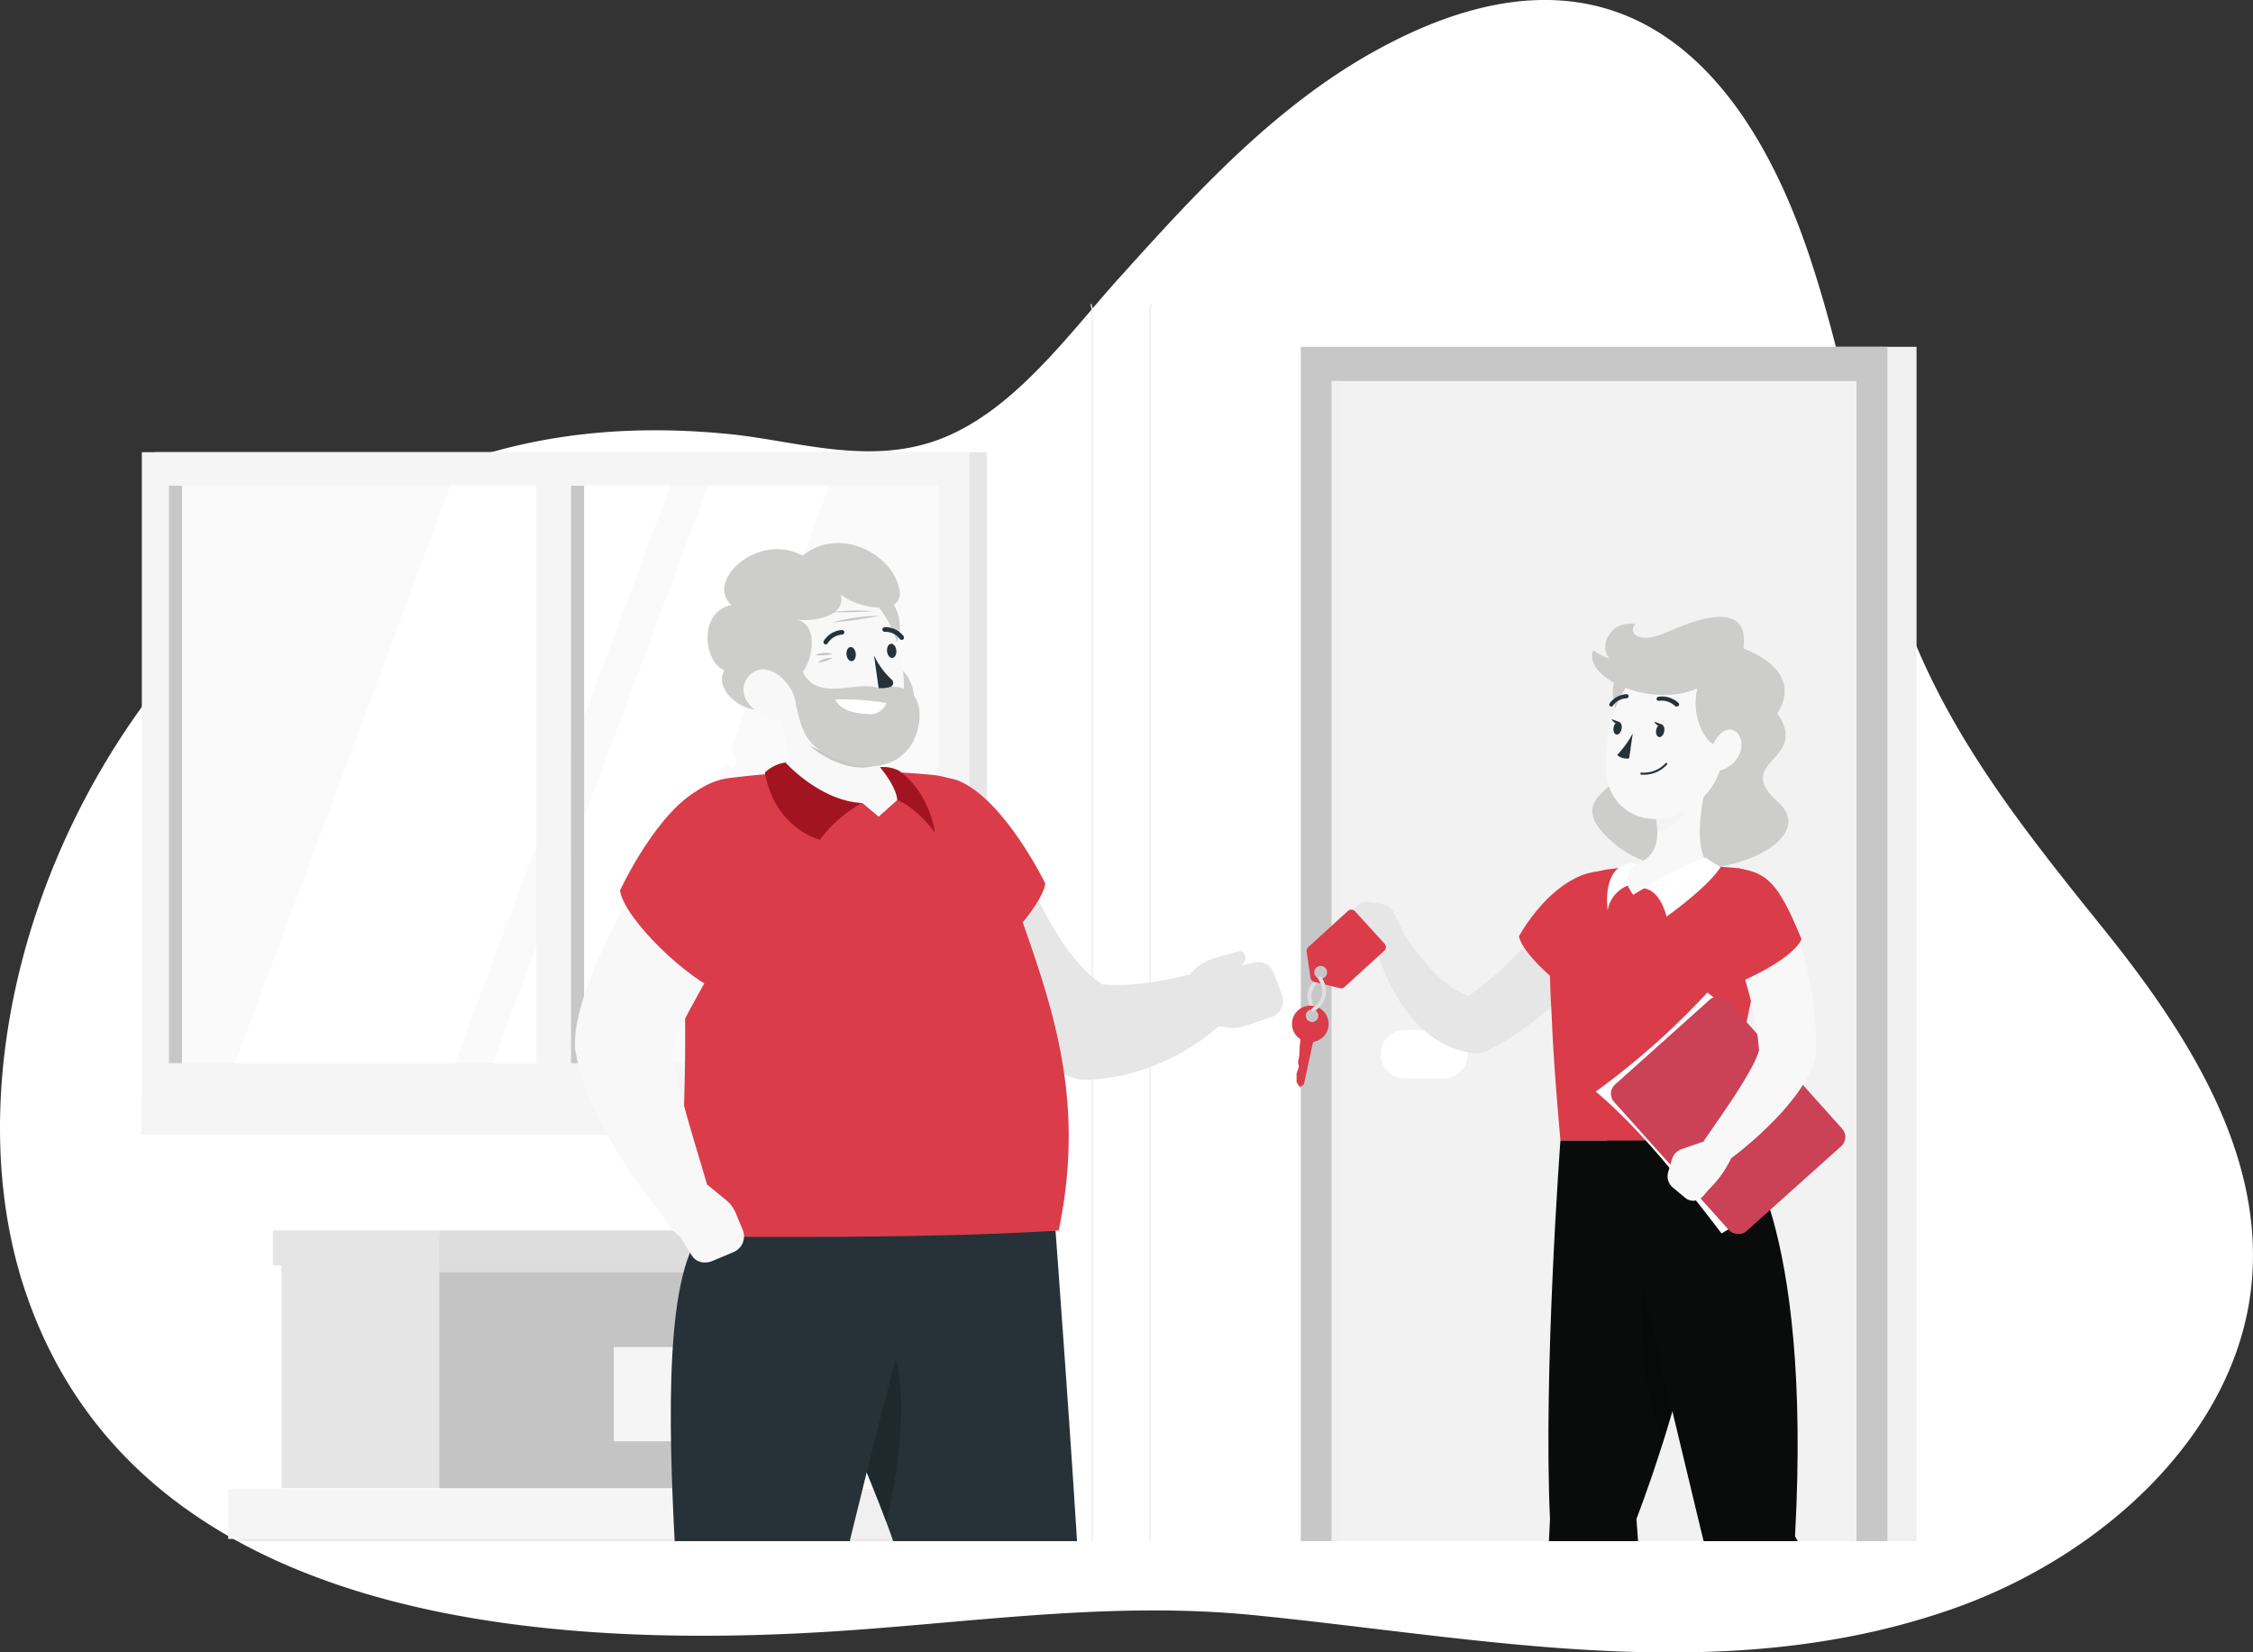 <svg xmlns="http://www.w3.org/2000/svg" xmlns:xlink="http://www.w3.org/1999/xlink" width="317.716" height="233.01" viewBox="0 0 317.716 233.01"><rect x="0" y="0" width="317.716" height="233.01" fill="#333333" stroke="none"/><defs><style>.a{fill:none;stroke:#707070;}.ad,.b,.p{fill:#fff;}.c{clip-path:url(#a);}.d{fill:#ebebeb;}.e{fill:#f0f0f0;}.f{fill:#f5f5f5;}.g{fill:#fafafa;}.ae,.h,.l,.u{fill:#e6e6e6;}.h,.p{opacity:0.7;}.h{mix-blend-mode:multiply;isolation:isolate;}.i{fill:#e5e5e5;}.j{fill:#c4c4c4;}.k{fill:#ddd;}.m{fill:#c7c7c7;}.n{fill:#f2f2f2;}.o,.q{fill:#407bff;}.q,.y{opacity:0.3;}.r{fill:#ffb573;}.ae,.s{opacity:0.2;}.t{fill:#263238;}.u,.w{stroke:rgba(0,0,0,0);stroke-miterlimit:10;}.v,.y{fill:#da3c4a;}.w,.x{fill:#f8f8f8;}.z{fill:#cdcdcc;}.aa{fill:#a31421;}.ab{fill:#ffc3bd;}.ac{fill:#0a0b0b;}.ad{opacity:0.1;}.af{fill:#b54a6a;opacity:0.4;}.ag{fill:#e0e0e0;}</style><clipPath id="a"><rect class="a" width="271.509" height="174.434" transform="translate(0 0)"/></clipPath></defs><g transform="translate(-920.624 -7484.723)"><path class="b" d="M415.443,1289.3c-28.663,6.294-57.962.4-86.674-2.46-18.9-1.88-37.129.677-56.078,2.068-48.169,3.533-101.61-2.684-117.02-47.2-12.84-37.1,7.917-92.142,52.641-113.923,15.47-7.535,31.221-9.023,46.589-7.476,9.228.93,19.518,4.469,29.459.739,10.487-3.93,18.245-14.849,25.331-22.712,10.551-11.71,21.689-23.983,35.841-31.9,32.46-18.156,51.762-.453,61.513,28.644,4.741,14.149,7.261,28.892,11.078,43.279,5.412,20.407,17.164,35.23,30.395,51.653,11.779,14.626,22.8,31.734,20.9,50.29-2.153,21.061-21.129,38.331-42.28,45.7a102.089,102.089,0,0,1-11.7,3.3" transform="translate(768.704 6425.638)"/><g transform="translate(940.621 7527.603)"><g class="c"><g transform="translate(-30.116 -2.731)"><g transform="translate(0)"><rect class="d" width="338.304" height="0.169" transform="translate(0 221.552)"/><rect class="d" width="17.571" height="0.169" transform="translate(268.333 226.16)"/><rect class="d" width="5.882" height="0.169" transform="translate(207.7 227.381)"/><rect class="d" width="12.986" height="0.169" transform="translate(291.421 232.443)"/><rect class="d" width="10.994" height="0.169" transform="translate(35.494 227.297)"/><rect class="d" width="24.921" height="0.169" transform="translate(50.107 227.297)"/><rect class="d" width="63.382" height="0.169" transform="translate(136.443 230.154)"/><path class="d" d="M172.721,246.33H42.069a3.867,3.867,0,0,1-3.862-3.862V58.814a3.866,3.866,0,0,1,3.862-3.861H172.721a3.866,3.866,0,0,1,3.861,3.861V242.468A3.867,3.867,0,0,1,172.721,246.33ZM42.069,55.122a3.7,3.7,0,0,0-3.693,3.692V242.468a3.7,3.7,0,0,0,3.693,3.693H172.721a3.7,3.7,0,0,0,3.692-3.693V58.814a3.7,3.7,0,0,0-3.692-3.692Z" transform="translate(-12.356 -54.953)"/><path class="d" d="M389.018,246.33H258.366a3.866,3.866,0,0,1-3.861-3.862V58.814a3.866,3.866,0,0,1,3.861-3.861H389.018a3.866,3.866,0,0,1,3.863,3.861V242.468A3.867,3.867,0,0,1,389.018,246.33ZM258.366,55.122a3.7,3.7,0,0,0-3.692,3.692V242.468a3.7,3.7,0,0,0,3.692,3.693H389.018a3.7,3.7,0,0,0,3.694-3.693V58.814a3.7,3.7,0,0,0-3.694-3.692Z" transform="translate(-82.305 -54.953)"/></g><g transform="translate(21.152 8.753)"><g transform="translate(21.147 161.081)"><g transform="translate(1.416 1.469)"><rect class="e" width="31.653" height="50.25" transform="translate(68.662)"/><rect class="f" width="68.331" height="50.25" transform="translate(68.662 50.25) rotate(180)"/><rect class="g" width="33.623" height="18.905" transform="translate(33.623 40.825) rotate(180)"/><rect class="h" width="100.314" height="2.427" transform="translate(0 4.53)"/></g><rect class="e" width="33.399" height="7.021" transform="translate(70.078)"/><rect class="f" width="70.078" height="7.021" transform="translate(70.078 7.021) rotate(180)"/></g><g transform="translate(27.435 124.61)"><g transform="translate(1.228 1.032)"><rect class="i" width="22.243" height="35.311" transform="translate(22.243 35.311) rotate(180)"/><rect class="j" width="48.017" height="35.311" transform="translate(22.243)"/><rect class="f" width="23.627" height="13.285" transform="translate(46.865 15.404)"/><rect class="h" width="70.492" height="1.706" transform="translate(70.492 4.889) rotate(180)"/></g><g transform="translate(0 0)"><rect class="i" width="23.47" height="4.934" transform="translate(23.47 4.934) rotate(180)"/><rect class="k" width="49.245" height="4.934" transform="translate(23.47 0)"/></g></g><g transform="translate(0 14.858)"><rect class="l" width="117.277" height="90.894" transform="translate(128.126 90.894) rotate(180)"/><rect class="f" width="117.277" height="90.894" transform="translate(125.683 90.894) rotate(180)"/><rect class="l" width="125.376" height="5.262" transform="translate(128.126 96.155) rotate(180)"/><rect class="f" width="119.968" height="5.262" transform="translate(119.968 96.155) rotate(180)"/><rect class="g" width="81.438" height="108.508" transform="translate(121.299 4.728) rotate(90)"/><path class="b" d="M94.939,178.274l30.386-81.438H94.34L63.954,178.274Z" transform="translate(-41.834 -92.108)"/><path class="b" d="M134.7,178.274l30.386-81.438H148.011l-30.386,81.438Z" transform="translate(-59.191 -92.108)"/><rect class="f" width="81.438" height="4.885" transform="translate(69.487 4.728) rotate(90)"/><rect class="m" width="81.438" height="1.847" transform="translate(14.637 4.728) rotate(90)"/><rect class="m" width="81.438" height="1.846" transform="translate(71.334 4.728) rotate(90)"/></g><g transform="translate(172.409)"><rect class="e" width="86.829" height="212.8" transform="translate(86.829 212.8) rotate(180)"/><rect class="m" width="82.714" height="212.8" transform="translate(82.714 212.8) rotate(180)"/><rect class="n" width="203.142" height="73.999" transform="translate(78.357 4.829) rotate(90)"/><path class="b" d="M3.409,0H8.89A3.409,3.409,0,0,1,12.3,3.409v0A3.409,3.409,0,0,1,8.89,6.818H3.409A3.409,3.409,0,0,1,0,3.409v0A3.409,3.409,0,0,1,3.409,0Z" transform="translate(11.243 96.342)"/><rect class="e" width="203.142" height="1.13" transform="translate(5.487 4.829) rotate(90)"/></g></g><g transform="translate(37.965 236.788)"><ellipse class="f" cx="131.187" cy="7.662" rx="131.187" ry="7.662"/></g><g transform="translate(60.363 65.395)"><path class="b" d="M167.55,152.937c.2.765.031,1.409-.378,1.439s-.9-.568-1.1-1.333-.031-1.409.378-1.438S167.35,152.172,167.55,152.937Z" transform="translate(-114.041 -151.604)"/><ellipse class="b" cx="0.726" cy="1.441" rx="0.726" ry="1.441" transform="translate(52.716 4.359) rotate(-13.234)"/><g transform="translate(0 137.845)"><rect class="o" width="66.651" height="39.267"/><rect class="p" width="66.651" height="39.267"/><rect class="q" width="17.139" height="39.267"/><rect class="p" width="14.177" height="7.194" transform="translate(34.807)"/><rect class="p" width="5.501" height="7.194" transform="translate(5.819)"/><rect class="q" width="7.837" height="7.837" transform="translate(55.083 27.698)"/><rect class="q" width="7.837" height="7.837" transform="translate(44.938 27.698)"/></g><g transform="translate(5.052 112.476)"><rect class="o" width="45.279" height="26.675" transform="translate(45.279 26.675) rotate(180)"/><rect class="p" width="45.279" height="26.675" transform="translate(45.279 26.675) rotate(180)"/><rect class="q" width="33.636" height="26.675" transform="translate(0 0)"/><rect class="p" width="9.631" height="4.887" transform="translate(21.633 4.887) rotate(180)"/><rect class="p" width="3.737" height="4.887" transform="translate(41.326 4.887) rotate(180)"/><rect class="q" width="5.324" height="5.324" transform="translate(7.859 24.141) rotate(180)"/><rect class="q" width="5.324" height="5.324" transform="translate(14.75 24.141) rotate(180)"/></g><g transform="translate(83.597 147.431)"><g transform="translate(0.001)"><rect class="o" width="45.378" height="26.734" transform="translate(45.378 26.734) rotate(180)"/><rect class="p" width="45.378" height="26.734" transform="translate(45.378 26.734) rotate(180)"/></g><rect class="q" width="33.709" height="26.734" transform="translate(0.001)"/><rect class="p" width="2.54" height="7.609" transform="translate(2.54 17.195) rotate(180)"/><rect class="p" width="6.421" height="7.609" transform="translate(36.92 17.202) rotate(180)"/><rect class="q" width="2.138" height="5.336" transform="translate(41.275 23.949) rotate(180)"/><rect class="q" width="2.138" height="5.336" transform="translate(44.043 23.949) rotate(180)"/></g></g><g transform="translate(91.205 36.418)"><g transform="translate(0)"><g transform="translate(60.783 189.797)"><path class="r" d="M235.538,389.292l-10.9,2.423,4.166,11.771,9.111-2.012Z" transform="translate(-224.634 -389.292)"/><path class="s" d="M235.534,389.3l-10.9,2.424,2.335,6.591,9.9-2.193Z" transform="translate(-224.632 -389.294)"/></g><path class="t" d="M197.2,299.273c-4.584-15.728-16-32.144-9.7-47.124l31.5-.092s2.538,34.226,3.321,48.773c.816,15.126,2.47,48.592,2.47,48.592l-12.43,2.693S200.318,327.1,197.2,299.273Z" transform="translate(-151.24 -155.114)"/><path class="s" d="M186.522,274.086c1.537,8.364,5.734,16.93,8.9,25.383C199.223,283.486,198.755,264.7,186.522,274.086Z" transform="translate(-151.525 -161.425)"/><path class="o" d="M246.744,405.314a7.414,7.414,0,0,1-6.451-.756,1.58,1.58,0,0,0-1.362.035c-1.825.759-6.7,2.616-9.859,2.22a.429.429,0,0,0-.48.52,30.43,30.43,0,0,1,.917,5.085l2.884-.614.371-1.026,1.523.632a70.559,70.559,0,0,0,13.979-3.654A2.121,2.121,0,0,0,246.744,405.314Z" transform="translate(-165.125 -204.386)"/><g transform="translate(14.685 191.874)"><path class="r" d="M167.349,392.362l-10.392.1-.455,12.255,8.682-.069Z" transform="translate(-156.501 -392.362)"/><path class="s" d="M167.439,392.368l-10.4.1-.253,6.863,9.438-.082Z" transform="translate(-156.595 -392.364)"/></g><path class="t" d="M154.93,299.273c-.837-15.728-1.978-39.257,3.294-46.49l32.362-.726s-9,34.435-12.36,48.947c-3.491,15.089-12.05,50.759-12.05,50.759l-11.234.03S150.707,317.223,154.93,299.273Z" transform="translate(-140.702 -155.114)"/><path class="u" d="M21.833,35l-.66-.247a25.919,25.919,0,0,1-4.282-2.083,27.6,27.6,0,0,1-3.622-2.657A36.908,36.908,0,0,1,10.2,27.045c-.939-1.031-1.782-2.095-2.587-3.167s-1.548-2.17-2.233-3.285-1.344-2.237-1.924-3.385S2.3,14.909,1.8,13.719c-.25-.593-.5-1.185-.73-1.8l-.342-.935L.561,10.5.374,9.912a7.572,7.572,0,0,1,14.169-5.3l.2.484.493,1.173.58,1.332c.409.889.814,1.786,1.256,2.654a53.258,53.258,0,0,0,2.817,4.983c.505.772,1.022,1.527,1.565,2.207a23.115,23.115,0,0,0,1.628,1.945,16.551,16.551,0,0,0,2.859,2.426c.546.043,1.105.07,1.678.074a29.141,29.141,0,0,0,3.848-.209c1.327-.138,2.683-.367,4.061-.647.685-.145,1.386-.292,2.07-.467.241-.055.477-.114.712-.173,1.742-2.363,4.642-2.5,6.933-3.278.438-.147,1.227.809.726,1.486-.144.2-.283.369-.419.523l2.038-.452a2.319,2.319,0,0,1,2.533,1.61L51.2,23.143a2.423,2.423,0,0,1-1.16,3.167l-3.89,1.323a4.744,4.744,0,0,1-2.316.28l-1.509-.191q-.291.26-.586.508c-.7.576-1.415,1.132-2.162,1.641a32.11,32.11,0,0,1-4.77,2.717,31.13,31.13,0,0,1-5.371,1.874,27.8,27.8,0,0,1-5.9.809c-.052,0-.1,0-.156,0A4.448,4.448,0,0,1,21.833,35Zm4.612-12.875Z" transform="translate(48.442 40.433)"/><g transform="translate(45.098 33.163)"><path class="v" d="M210.469,158.171c6.492,2.708,12.2,14.471,12.2,14.471-.3,2.841-6.832,10.777-12.6,12.816,0,0-4.494-1.865-7.317-8.008C199.1,169.512,203.588,155.3,210.469,158.171Z" transform="translate(-201.451 -157.794)"/></g><path class="v" d="M191.613,156.842a130.756,130.756,0,0,0-28.874.459,9.738,9.738,0,0,0-8.108,11.6c4.489,22.61-.219,47.966,2.689,53.02,0,0,33.378.438,52.041-.847,5.112-24.54-4.94-39.561-10-58.727C198.5,159.074,194.982,157.193,191.613,156.842Z" transform="translate(-141.149 -124.133)"/><path class="w" d="M16.488,60.523,14.846,57.88a7.86,7.86,0,0,1-2.489-3.156q-.1-.1-.188-.2a59.169,59.169,0,0,1-3.82-4.942c-.582-.852-1.169-1.709-1.723-2.59S5.539,45.214,5.009,44.3a57.751,57.751,0,0,1-2.882-5.79A30.188,30.188,0,0,1,.036,31.52a2.878,2.878,0,0,1-.034-.4v-.3a14.411,14.411,0,0,1,.089-1.794c.029-.247.059-.524.1-.745l.112-.64C.455,26.8.635,26.1.822,25.414c.369-1.351.81-2.531,1.241-3.687s.894-2.244,1.358-3.325.971-2.117,1.469-3.153c.988-2.074,2.061-4.065,3.156-6.037,1.118-1.977,2.229-3.863,3.523-5.817a7.582,7.582,0,0,1,12.943,7.881l-.067.116C23.461,13.143,22.361,15,21.318,16.8l-3.125,5.4c-.508.893-1.006,1.787-1.476,2.67-.486.876-.957,1.751-1.38,2.6s-.8,1.68-1.124,2.393c-.153.351-.289.688-.374.906l-.064.156a.233.233,0,0,1-.034.059c-.042.089-.015-.087-.056-.169l-.037-.7a23.577,23.577,0,0,0,.571,4.486c.352,1.687.782,3.465,1.291,5.25.485,1.8,1.028,3.614,1.574,5.451.5,1.705,1.051,3.458,1.524,5.161l2.682,2.2a4.776,4.776,0,0,1,1.39,1.874l1.038,2.509a2.419,2.419,0,0,1-1.5,3.02L19.4,61.254a2.75,2.75,0,0,1-1.068.221A2.124,2.124,0,0,1,16.488,60.523Z" transform="translate(0 39.981)"/><g transform="translate(6.344 34.471)"><path class="v" d="M155.947,159.727c-6.416,2.882-11.774,14.544-11.774,14.544.627,4.047,9.715,12.746,14.463,14.38,0,0,3.968-3.487,5.812-11.618C166.568,167.685,159.424,160.474,155.947,159.727Z" transform="translate(-144.173 -159.727)"/></g><path class="x" d="M194.423,154.287a6.1,6.1,0,0,0-2.913-2.757,5.646,5.646,0,0,1-.1-3.8L177.185,143.2c1.151,4.7,2.05,8.418.3,10.7,2.8,1.707,7.92,4.772,13.508,4.612S195.334,156.259,194.423,154.287Z" transform="translate(-148.505 -119.912)"/><path class="s" d="M192.941,150.248l-10.676-.627c3.339,3.567,8.4,4.909,10.707,3.459A5.667,5.667,0,0,1,192.941,150.248Z" transform="translate(-150.148 -121.988)"/><g transform="translate(37.412 36.671)"><path class="v" d="M195.5,164.9l-2.309-1.922-3.1,1.555S192.072,166.391,195.5,164.9Z" transform="translate(-190.091 -162.978)"/><path class="y" d="M195.5,164.9l-2.309-1.922-3.1,1.555S192.072,166.391,195.5,164.9Z" transform="translate(-190.091 -162.978)"/></g><path class="z" d="M198.215,123.278c.181,2.871-1.666,5.325-4.127,5.481s-4.6-2.046-4.784-4.917,1.666-5.324,4.127-5.48S198.034,120.407,198.215,123.278Z" transform="translate(-152.421 -111.876)"/><path class="z" d="M201.188,138.422c.181,2.871-1.666,5.324-4.127,5.48s-4.6-2.045-4.784-4.917,1.667-5.324,4.127-5.48S201.007,135.551,201.188,138.422Z" transform="translate(-153.382 -116.773)"/><path class="x" d="M173.633,127.008c1.209,6.237,2.174,10.451,6.426,12.761,8.447,4.591,12.688.766,13.507-5.652.737-5.777-1.363-15.006-8.29-16.875C178.449,115.4,172.424,120.771,173.633,127.008Z" transform="translate(-147.306 -111.398)"/><path class="z" d="M192.011,137.653c7.278-1.508,6.26,5.586,4.512,8.133-1.547,2.255-4.885,4.2-10.694,1.788-6.032-2.508-4.425-6.822-6.348-9.427-.7-.947.838-4.835,1.827-2.8C183.433,139.727,188.99,136.46,192.011,137.653Z" transform="translate(-149.191 -117.184)"/><path class="z" d="M172.794,129.812c3.407,2.037,3.882-1.4,3.056-2.867,1.334-1.575,2.5-6.934-1.248-7.445,1.809.475,7.546-.046,6.6-3.491,2.18,1.967,8.739,3.137,8.327-.351-.6-5.093-8.385-9.447-13.68-5.093-6.393-3.442-13.839,3.688-10.046,6.954-4.873,1.028-3.793,8.272-1,9.194C162.644,130.48,171.231,135.4,172.794,129.812Z" transform="translate(-143.734 -108.78)"/><path class="s" d="M187.331,131.834a3.143,3.143,0,0,0-2.395.137A6.207,6.207,0,0,0,187.331,131.834Z" transform="translate(-151.012 -116.177)"/><path class="s" d="M187.477,132.759a2.588,2.588,0,0,0-2.071.662A5.108,5.108,0,0,0,187.477,132.759Z" transform="translate(-151.164 -116.53)"/><path class="s" d="M194.247,122.954a28.955,28.955,0,0,0-6.01.129C191.588,123.134,194.247,122.954,194.247,122.954Z" transform="translate(-152.079 -113.331)"/><path class="s" d="M195.168,123.921a29.165,29.165,0,0,0-6.778.951A54.023,54.023,0,0,0,195.168,123.921Z" transform="translate(-152.129 -113.676)"/><path class="x" d="M170.675,139.955a6.418,6.418,0,0,0,4.318,2.4c2.261.236,2.767-1.6,2.019-3.614-.673-1.814-2.939-4.175-5.063-3.512A2.932,2.932,0,0,0,170.675,139.955Z" transform="translate(-146.169 -117.295)"/><path class="t" d="M191.382,131.533c.058.552.4.965.758.924s.606-.522.547-1.074-.4-.966-.758-.924S191.324,130.982,191.382,131.533Z" transform="translate(-153.094 -115.79)"/><path class="t" d="M199.831,130.854c.059.551.4.966.759.924s.606-.522.547-1.074-.4-.965-.758-.924S199.773,130.3,199.831,130.854Z" transform="translate(-155.826 -115.57)"/><path class="t" d="M197.119,132.209l.653,4.617a5.114,5.114,0,0,0,1.629-.17.607.607,0,0,0,.183-1.062A10.837,10.837,0,0,1,197.119,132.209Z" transform="translate(-154.952 -116.357)"/><path class="t" d="M186.881,128.942a.319.319,0,0,1-.156-.052.324.324,0,0,1-.091-.451,3.267,3.267,0,0,1,2.566-1.529.322.322,0,0,1,.323.326.33.33,0,0,1-.327.326h0a2.61,2.61,0,0,0-2.019,1.232A.329.329,0,0,1,186.881,128.942Z" transform="translate(-151.543 -114.643)"/><path class="t" d="M201.618,128.119a.321.321,0,0,1-.283-.12,2.558,2.558,0,0,0-2.114-1.02.324.324,0,0,1-.353-.293.329.329,0,0,1,.294-.356,3.207,3.207,0,0,1,2.683,1.259.327.327,0,0,1-.052.459A.323.323,0,0,1,201.618,128.119Z" transform="translate(-155.517 -114.454)"/><path class="aa" d="M177.272,154.524s4.865,5.434,10.84,5.72a18.007,18.007,0,0,0-5.984,5.18s-6.345-1.549-7.753-9.479A5.377,5.377,0,0,1,177.272,154.524Z" transform="translate(-147.596 -123.573)"/><g transform="translate(42.824 36.249)"><path class="v" d="M198.089,164.7l2.616-2.343,3.332.989A5.366,5.366,0,0,1,198.089,164.7Z" transform="translate(-198.089 -162.355)"/></g><path class="aa" d="M198.357,155.5s2.325,2.691,2.435,4.631c2.762,1.071,5.317,4.575,5.317,4.575s-.667-5.545-5.052-8.7A4.687,4.687,0,0,0,198.357,155.5Z" transform="translate(-155.352 -123.88)"/><path class="o" d="M154.327,413.492h2.259l.612-.917,1.186.926h13.632a6.093,6.093,0,0,0-.582-3.122s-4.077-.37-5.644-2.4a.506.506,0,0,0-.5-.2c-1.358.284-6.75,1.3-9.718.235a.489.489,0,0,0-.666.445A32.915,32.915,0,0,1,154.327,413.492Z" transform="translate(-141.113 -205.469)"/><path class="b" d="M196.241,141.871a40.331,40.331,0,0,0-7.209-.5c.526,1.129,1.894,1.976,4.619,2.061A2.357,2.357,0,0,0,196.241,141.871Z" transform="translate(-152.336 -119.319)"/></g></g><g transform="translate(192.317 46.835)"><g transform="translate(0 0)"><path class="z" d="M352.083,144.155c-4.115-6.638-2.49-10.553,2.036-11.335l18.076,6.8c6.424,7.76-6.1,7.31.85,13.492s-13.1,14.049-22.95,5.97S356.2,150.793,352.083,144.155Z" transform="translate(-304.478 -126.97)"/><path class="ab" d="M394.183,400.425l5.682-1.255c-.792-5.424-1.083-11.705-1.75-15.048l-6.554.915Z" transform="translate(-318.945 -208.238)"/><path class="ab" d="M333.808,402.176l5.35-.049c.491-5.426,2.4-11.866,2.579-15.273l-6.6-.163Z" transform="translate(-300.268 -209.069)"/><path class="t" d="M388.5,412.207c4.52-.959,4.179-.96,6.7-1.585,2.158-.539,2.736-.378,4.476-.788,1.453-.341,1.1-1.727.31-3.24-.343-.657-.807-1.428-1.306-2.426a.693.693,0,0,0-.763-.374l-5.95,1.263a.7.7,0,0,0-.509.461,7.066,7.066,0,0,1-4.482,4.21C384.611,410.572,386.695,412.589,388.5,412.207Z" transform="translate(-317.119 -214.596)"/><path class="t" d="M322.575,413.236c3.3,0,5.485-.3,8.048-.386,2.2-.08,2.5.386,4.715.386,1.469,0,1.885-1.655,1.508-2.9a26.745,26.745,0,0,1-.915-2.889.614.614,0,0,0-.619-.488h-6.146a.772.772,0,0,0-.59.3,8.34,8.34,0,0,1-6.5,3.4C319.588,410.845,320.757,413.236,322.575,413.236Z" transform="translate(-296.013 -215.625)"/><path class="ac" d="M338.274,233.28s-2.435,32.675-1.471,53.425c-1.033,19.48-2.522,58.8-2.522,58.8.1,1,5.348.6,6.262,0,0,0,11.3-27.2,8.441-58.8,12.416-32.954,11.029-53.425,11.029-53.425Z" transform="translate(-300.421 -159.458)"/><path class="s" d="M357.974,252.663c1.939.316,7.13,4,7.8,6.33a173.446,173.446,0,0,1-5.709,23.322C356.94,273.631,356.43,261.092,357.974,252.663Z" transform="translate(-307.81 -165.726)"/><path class="ac" d="M349.816,233.28s8.991,36.881,13.3,54.991c4.523,19.019,13.793,44.042,15.689,56.556,1.189.39,4.919-.363,6.866-1.457,0,0,1.638-35.948-9.293-54.257,2.468-45.054-8.135-55.832-8.135-55.832Z" transform="translate(-305.445 -159.458)"/><g transform="translate(72.284 180.593)"><path class="t" d="M391.078,393.394a18.022,18.022,0,0,1,.3,2.589.541.541,0,0,0,.577.53,26.392,26.392,0,0,0,7.221-1.938.535.535,0,0,0,.331-.527l-.13-2.454a.54.54,0,0,0-.661-.5l-7.229,1.681A.536.536,0,0,0,391.078,393.394Z" transform="translate(-391.069 -391.082)"/><path class="ad" d="M391.078,393.394a18.022,18.022,0,0,1,.3,2.589.541.541,0,0,0,.577.53,26.392,26.392,0,0,0,7.221-1.938.535.535,0,0,0,.331-.527l-.13-2.454a.54.54,0,0,0-.661-.5l-7.229,1.681A.536.536,0,0,0,391.078,393.394Z" transform="translate(-391.069 -391.082)"/></g><g transform="translate(33.018 182.805)"><path class="t" d="M333.289,394.847c-.051.677-.146,1.883-.25,2.773a.537.537,0,0,0,.467.6,37.417,37.417,0,0,0,6.913-.076.536.536,0,0,0,.474-.412l.58-2.426a.541.541,0,0,0-.5-.665l-7.119-.284A.536.536,0,0,0,333.289,394.847Z" transform="translate(-333.035 -394.352)"/><path class="ad" d="M333.289,394.847c-.051.677-.146,1.883-.25,2.773a.537.537,0,0,0,.467.6,37.417,37.417,0,0,0,6.913-.076.536.536,0,0,0,.474-.412l.58-2.426a.541.541,0,0,0-.5-.665l-7.119-.284A.536.536,0,0,0,333.289,394.847Z" transform="translate(-333.035 -394.352)"/></g><path class="u" d="M18.306,23.5a12.19,12.19,0,0,1-3.114-.8,13.713,13.713,0,0,1-2.638-1.459,14.508,14.508,0,0,1-2.126-1.818,18.443,18.443,0,0,1-1.7-2,24.342,24.342,0,0,1-2.51-4.272c-.337-.73-.634-1.472-.9-2.222-.1-.278-.192-.55-.279-.822A16.617,16.617,0,0,1,1.84,8.145l-.971-.63A1.8,1.8,0,0,1,.277,5.022L1.5,3.076a2.083,2.083,0,0,1,2.08-.9l1.839.292a2.175,2.175,0,0,1,1.6,1.167L8.481,6.56a4.1,4.1,0,0,1,.173.4l.01.015c.342.487.755,1.1,1.151,1.629.4.555.817,1.089,1.238,1.606A24.118,24.118,0,0,0,13.7,13.034a11.815,11.815,0,0,0,2.764,1.933,5.728,5.728,0,0,0,1.145.431c1-.705,1.988-1.44,2.927-2.244a46.533,46.533,0,0,0,3.6-3.371c1.142-1.188,2.247-2.426,3.277-3.719.517-.641,1.013-1.3,1.5-1.954l.7-.988.334-.48.275-.413.175-.267a4.406,4.406,0,0,1,7.441,4.715l-.446.747-.413.65c-.28.43-.571.834-.855,1.246-.58.813-1.192,1.592-1.813,2.36a45.616,45.616,0,0,1-4.043,4.327c-.709.687-1.472,1.326-2.214,1.98-.788.613-1.542,1.25-2.367,1.818a41.475,41.475,0,0,1-5.086,3.176l-.242.129a3.391,3.391,0,0,1-1.633.419A3.469,3.469,0,0,1,18.306,23.5Z" transform="translate(7.314 38.029)"/><path class="v" d="M343.621,177.165c-4.682-.125-9.217,4.24-12.088,9.171.658,3.153,7.759,8.36,7.759,8.36S349.783,184.579,343.621,177.165Z" transform="translate(-299.532 -141.31)"/><path class="v" d="M338.058,185.351a112.364,112.364,0,0,0,.164,11.41c.193,4.955.533,9.831,1.249,17.954h24.942c-.5-7.027.317-15.034,4.8-30.843a5.817,5.817,0,0,0-4.975-7.56c-.989-.1-2.037-.184-3.112-.236a79.307,79.307,0,0,0-11.326,0c-1.231.112-2.507.267-3.726.436A9.389,9.389,0,0,0,338.058,185.351Z" transform="translate(-301.618 -140.892)"/><path class="x" d="M365.407,157.325c-.986,3.644-2.2,10.321.172,12.753,0,0-3.452-.518-10.78,4.014-2.122-3.044-.545-4.014-.545-4.014,4.136-.971,4.256-3.986,3.759-6.817Z" transform="translate(-306.697 -134.894)"/><path class="b" d="M357.6,178.679c2.414.344,3.17,3.989,3.17,3.989s5.8-4.1,7.635-6.993a23.853,23.853,0,0,1-2.118-1.344S359.014,177.286,357.6,178.679Z" transform="translate(-307.963 -140.394)"/><path class="b" d="M352.819,178.7a4.581,4.581,0,0,0-2.84,3.5c-.552-5.315,1.93-6.219,1.93-6.219a3.086,3.086,0,0,1,2.182-.315A2.585,2.585,0,0,0,352.819,178.7Z" transform="translate(-305.471 -140.808)"/><path class="ae" d="M364.459,160.9l-4.377,3.511a11.27,11.27,0,0,1,.2,2.01c1.569-.225,3.829-1.928,4.114-3.554A5.435,5.435,0,0,0,364.459,160.9Z" transform="translate(-308.764 -136.052)"/><path class="x" d="M367.211,142.086c-1.106,5.884-1.449,8.391-4.807,11.213-5.05,4.246-11.989,2-12.653-4-.6-5.4,1.311-14.115,7.374-16.058A7.669,7.669,0,0,1,367.211,142.086Z" transform="translate(-305.39 -126.97)"/><path class="z" d="M366.429,142.379c-3.535,1.4-5.853-4.234-4.8-8.133-6.146,2.862-16.226-1.291-14.707-5.374,2.273,1.712,3.638,1.151,3.638,1.151s19.023-12.162,17.548-1.415C378.748,132.844,372.756,140.345,366.429,142.379Z" transform="translate(-304.459 -124.174)"/><path class="z" d="M353.8,125.672c-1,.659-.325,3.311,4.881.934l1.942-.486c-4.267,3.715-8.159,6.164-10.217,4.636S350.033,124.987,353.8,125.672Z" transform="translate(-305.349 -124.634)"/><path class="t" d="M361.271,147.512c-.072.5-.388.882-.706.859s-.52-.446-.448-.944.388-.882.706-.859S361.342,147.014,361.271,147.512Z" transform="translate(-308.771 -131.416)"/><path class="t" d="M352.388,146.988c-.071.5-.388.882-.706.859s-.52-.447-.448-.945.388-.882.706-.859S352.46,146.49,352.388,146.988Z" transform="translate(-305.898 -131.246)"/><path class="t" d="M351.951,145.9l-1.122-.431S351.3,146.442,351.951,145.9Z" transform="translate(-305.772 -131.059)"/><path class="t" d="M354.2,148.466a14.745,14.745,0,0,1-2.194,3.05,2,2,0,0,0,1.691.461Z" transform="translate(-306.151 -132.03)"/><path class="t" d="M357.8,156.255a4.718,4.718,0,0,1-.828.011.133.133,0,0,1-.122-.157.158.158,0,0,1,.164-.136,4.172,4.172,0,0,0,3.371-1.309.141.141,0,1,1,.218.177A4.394,4.394,0,0,1,357.8,156.255Z" transform="translate(-307.719 -134.015)"/><path class="x" d="M375.387,151.268a4.114,4.114,0,0,1-2.555,2.129c-1.378.329-1.933-1.254-1.439-2.811.445-1.4,1.7-3.26,3.028-2.886C375.73,148.068,376.111,149.9,375.387,151.268Z" transform="translate(-312.365 -131.766)"/><path class="t" d="M363.041,142.186a.332.332,0,0,1-.238-.087,2.761,2.761,0,0,0-2.214-.725.309.309,0,0,1-.376-.229.331.331,0,0,1,.294-.346,3.453,3.453,0,0,1,2.813.889.271.271,0,0,1-.041.415A.394.394,0,0,1,363.041,142.186Z" transform="translate(-308.806 -129.54)"/><path class="b" d="M365.28,236.437c5.463-3.079,10.674-8,15.742-13.965-5.794-8.169-11.661-15.415-17.739-20a107.192,107.192,0,0,1-15.742,13.965C353.4,221.346,359.332,228.628,365.28,236.437Z" transform="translate(-304.709 -149.496)"/><path class="t" d="M350.666,142.033a.27.27,0,0,1-.205-.051.29.29,0,0,1-.038-.409,3.073,3.073,0,0,1,2.407-1.278.267.267,0,0,1,.254.3.318.318,0,0,1-.32.281,2.455,2.455,0,0,0-1.9,1.033A.315.315,0,0,1,350.666,142.033Z" transform="translate(-305.619 -129.387)"/><g transform="translate(44.271 52.818)"><rect class="v" width="21.413" height="27.744" rx="1.72" transform="translate(34.463 20.661) rotate(138.134)"/><rect class="af" width="21.413" height="27.744" rx="1.72" transform="translate(34.463 20.661) rotate(138.134)"/></g><path class="t" d="M360.834,146.419l-1.122-.431S360.179,146.966,360.834,146.419Z" transform="translate(-308.645 -131.228)"/><path class="w" d="M2.473,42.633.707,41.162A2.073,2.073,0,0,1,.091,38.98L.619,37.2a2.159,2.159,0,0,1,1.373-1.432l3.077-1.056a2.083,2.083,0,0,1,.149-.255l.033-.046,2.4-3.481c.794-1.161,1.576-2.315,2.309-3.471s1.423-2.308,2.006-3.414a15.266,15.266,0,0,0,.732-1.6c.078-.21.146-.415.2-.6-.109-1.249-.248-2.5-.476-3.759-.24-1.346-.528-2.7-.881-4.045s-.739-2.691-1.184-4.02c-.215-.662-.451-1.323-.681-1.973l-.357-.97-.335-.87L8.9,5.978a4.407,4.407,0,0,1,8.12-3.417c.226.486.375.835.546,1.235s.309.779.459,1.166c.3.775.55,1.558.8,2.34a45.794,45.794,0,0,1,1.227,4.792,40.416,40.416,0,0,1,.717,4.94,37.484,37.484,0,0,1,.113,5.081l-.011.29a2.489,2.489,0,0,1-.08.551,12,12,0,0,1-1.183,2.88A23.623,23.623,0,0,1,18.21,28a36.078,36.078,0,0,1-3.055,3.594q-1.595,1.651-3.292,3.12c-.947.819-1.89,1.6-2.9,2.346a15.362,15.362,0,0,1-3.185,4.438l-.754.886a1.872,1.872,0,0,1-1.416.671A1.764,1.764,0,0,1,2.473,42.633ZM12.995,21.458a1.08,1.08,0,0,0,.02-.182Z" transform="translate(52.965 39.281)"/><g transform="translate(0 41.28)"><g transform="translate(0 0)"><path class="ag" d="M292.928,200.032a.265.265,0,0,1-.219-.114,3.7,3.7,0,0,1-.562-2.564,3.362,3.362,0,0,1,1.576-2.164.266.266,0,1,1,.293.444,2.857,2.857,0,0,0-1.344,1.814,3.2,3.2,0,0,0,.476,2.167.266.266,0,0,1-.22.417Z" transform="translate(-289.909 -185.669)"/><path class="v" d="M298.8,187.072l4.185,4.584a.7.7,0,0,1-.045.984l-5.608,5.121a.7.7,0,0,1-.634.164l-3.635-.883a.707.707,0,0,1-.524-.574l-.549-3.7a.7.7,0,0,1,.218-.619l5.61-5.121A.7.7,0,0,1,298.8,187.072Zm-5.5,9.22a.9.9,0,1,0,.062-1.261A.9.9,0,0,0,293.3,196.292Z" transform="translate(-289.926 -186.845)"/><path class="v" d="M293.306,198.77a2.567,2.567,0,0,1-.153,5.052l-1.3,6-.584.377-.439-.7-.006-1.234.326-.956-.126-.628.174-.858.055-.806,0-.547.132-1.018a2.567,2.567,0,0,1,1.918-4.682Zm-.48,2.221a.885.885,0,1,0-.678-1.053A.883.883,0,0,0,292.827,200.991Z" transform="translate(-290.181 -185.162)"/><path class="ag" d="M292.858,200.033a.267.267,0,0,1-.137-.5,3.2,3.2,0,0,0,1.328-1.777,2.86,2.86,0,0,0-.476-2.208.267.267,0,1,1,.453-.282,3.365,3.365,0,0,1,.54,2.62A3.7,3.7,0,0,1,293,200,.273.273,0,0,1,292.858,200.033Z" transform="translate(-289.839 -185.669)"/></g></g><path class="v" d="M376.076,176.566c4.06.627,5.689,1.863,9.006,10.023-1.505,3.043-8.556,5.955-8.556,5.955S370.9,183.748,376.076,176.566Z" transform="translate(-313.228 -141.117)"/></g></g></g></g></g></g></svg>